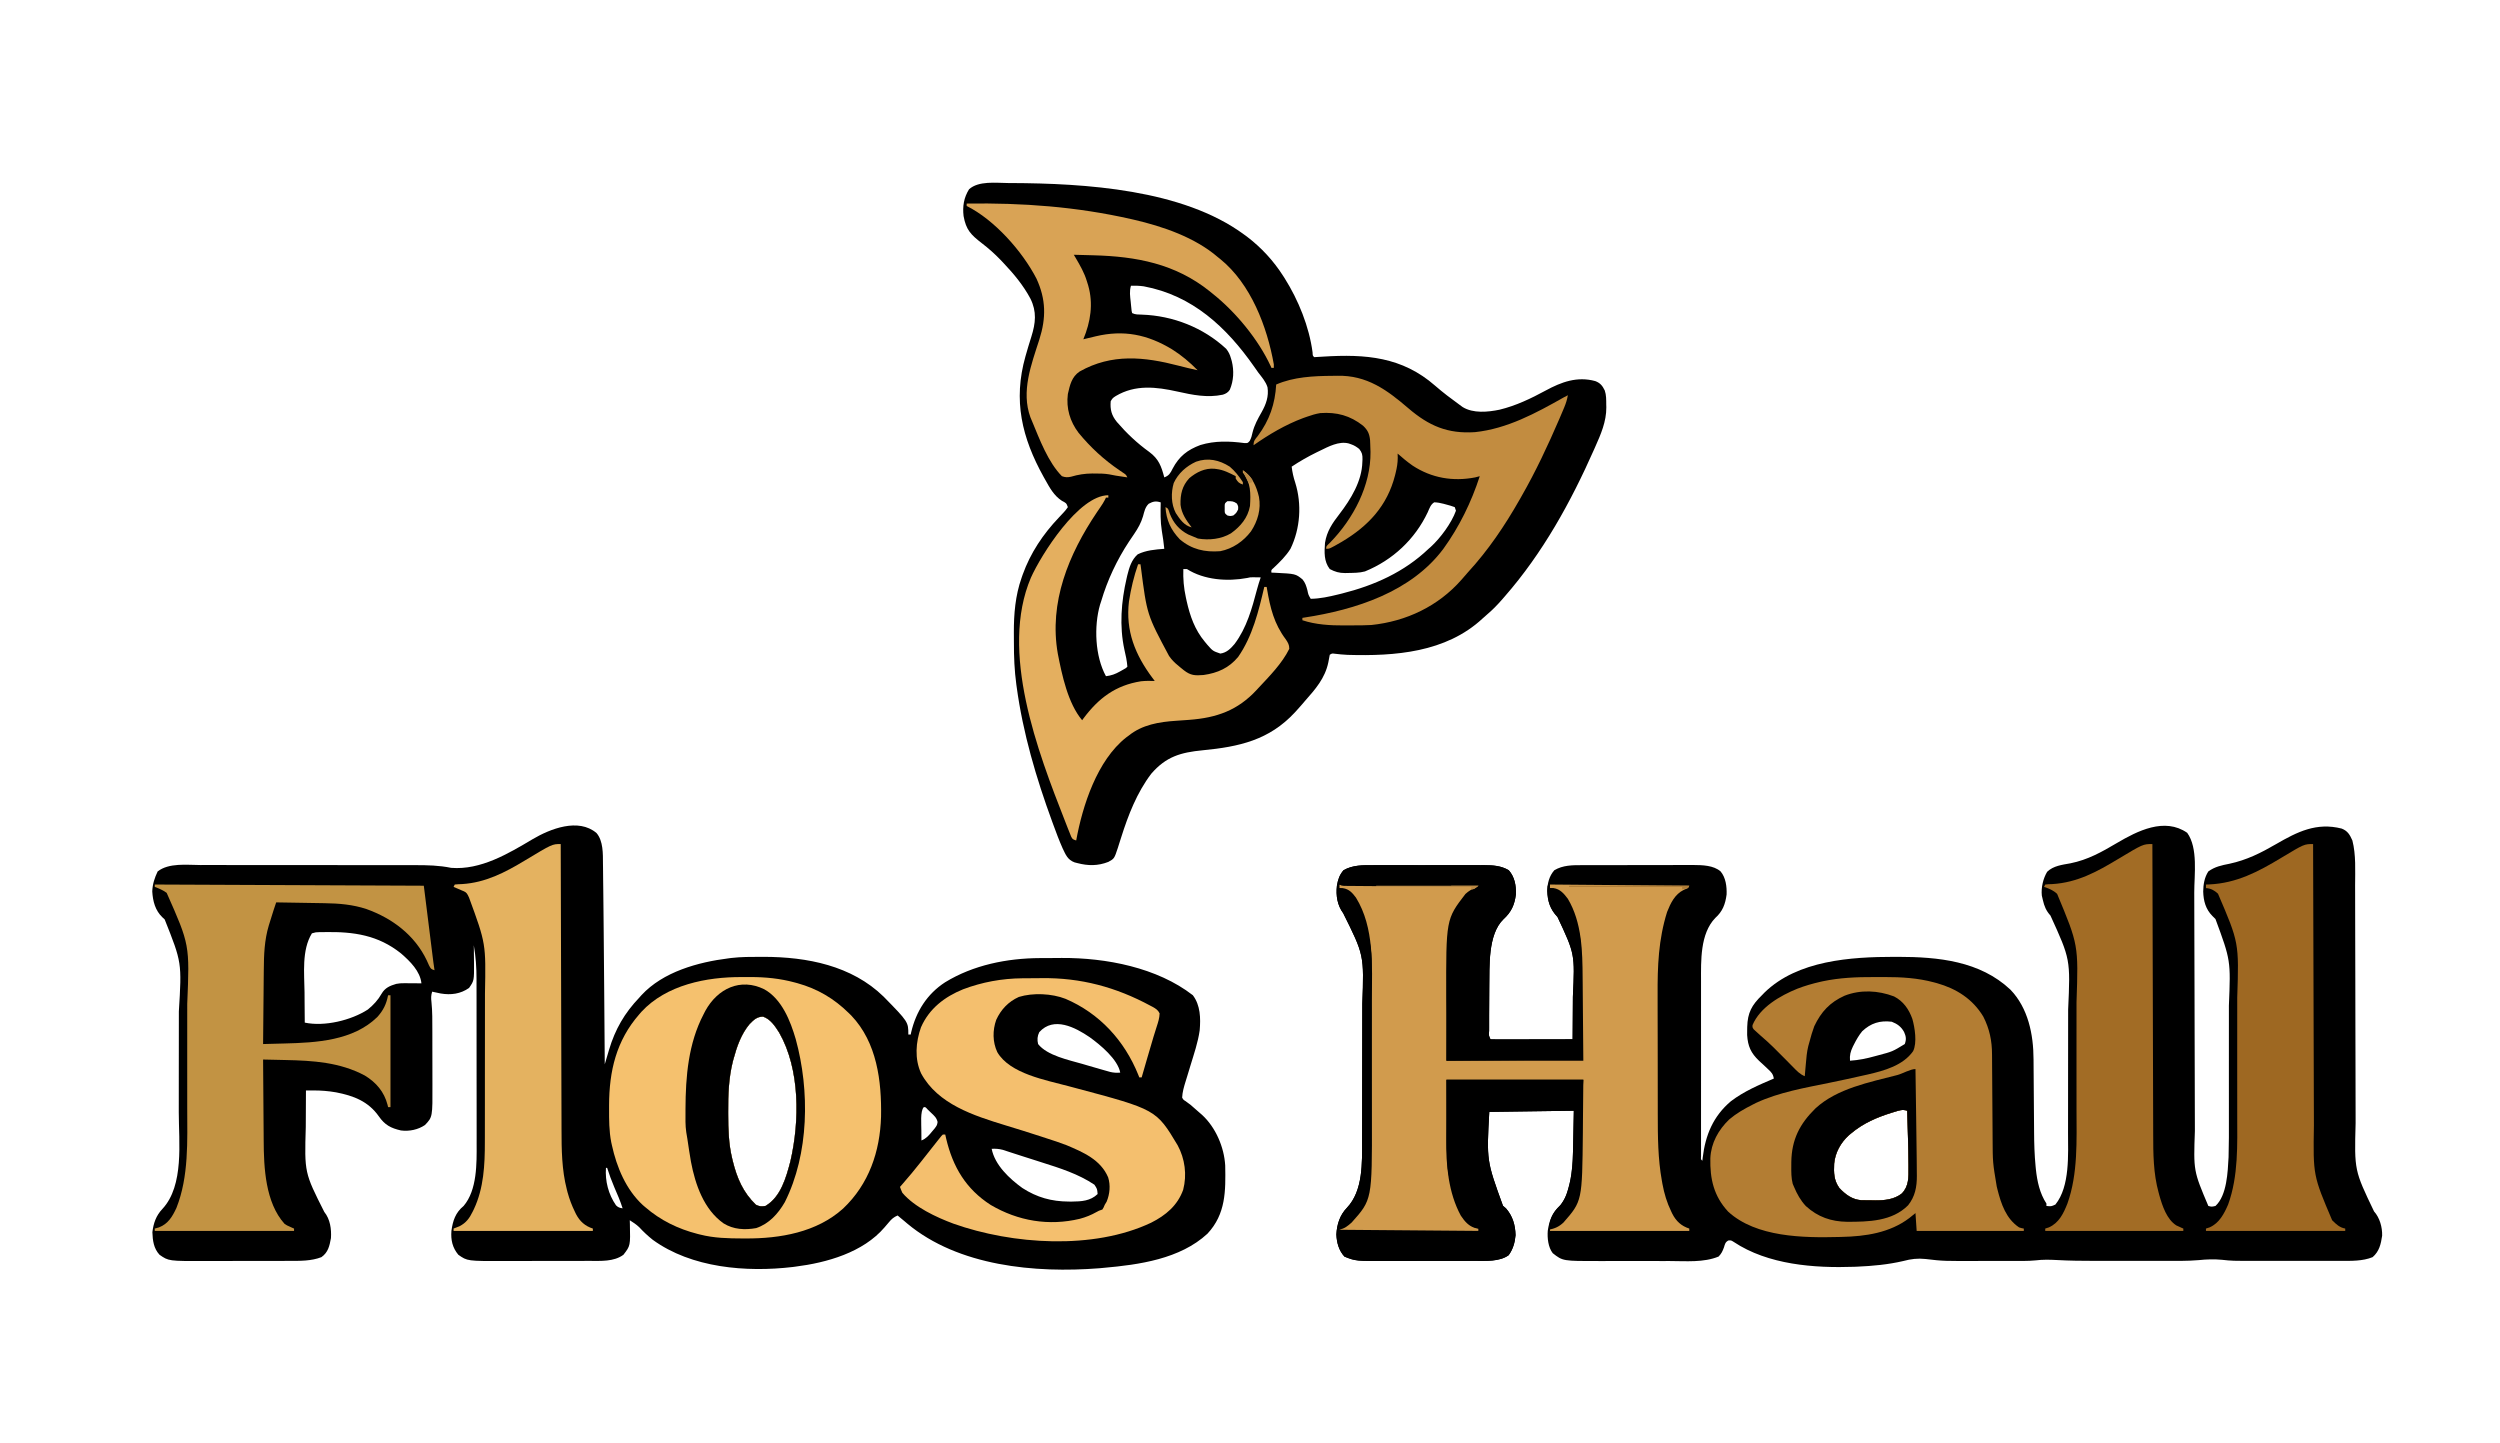<?xml version="1.0" encoding="UTF-8"?>
<svg version="1.1" xmlns="http://www.w3.org/2000/svg" width="2100" height="1212">
<path d="M0 0 C9.258 12.896 5.906 35.179 5.924 50.231 C5.93 52.618 5.937 55.005 5.944 57.391 C5.958 62.508 5.97 67.624 5.98 72.741 C5.994 80.157 6.015 87.574 6.038 94.991 C6.076 107.054 6.111 119.117 6.143 131.18 C6.145 131.9 6.147 132.62 6.149 133.362 C6.175 143.573 6.199 153.784 6.222 163.995 C6.224 164.714 6.225 165.433 6.227 166.173 C6.228 166.891 6.23 167.609 6.232 168.349 C6.259 180.366 6.293 192.383 6.333 204.4 C6.36 212.442 6.378 220.484 6.389 228.526 C6.399 233.547 6.416 238.568 6.436 243.589 C6.443 245.901 6.447 248.212 6.448 250.523 C5.271 283.968 5.271 283.968 17.75 313.438 C20.578 314.19 20.578 314.19 23.75 313.438 C33.449 304.514 34.044 284.744 34.75 272.438 C35.095 261.407 35.036 250.368 35.019 239.333 C35.014 235.013 35.018 230.692 35.021 226.372 C35.025 219.121 35.02 211.87 35.011 204.618 C35 196.286 35.003 187.955 35.014 179.623 C35.024 172.415 35.025 165.208 35.02 158 C35.016 153.719 35.016 149.438 35.023 145.157 C36.562 107.157 36.562 107.157 23.75 72.438 C22.904 71.592 22.059 70.746 21.188 69.875 C15.513 64.2 13.661 57.182 13.438 49.312 C13.518 43.354 14.474 37.504 17.75 32.438 C23.256 28.445 28.847 27.299 35.438 26 C50.101 22.859 61.888 16.89 74.75 9.438 C92.46 -0.808 108.572 -8.954 129.75 -3.562 C134.767 -1.604 136.616 1.615 138.75 6.438 C141.865 18.607 141.044 31.7 141.037 44.152 C141.043 46.531 141.05 48.909 141.058 51.288 C141.073 56.388 141.081 61.488 141.086 66.588 C141.092 73.986 141.11 81.385 141.132 88.783 C141.168 100.824 141.196 112.865 141.218 124.906 C141.22 125.624 141.221 126.343 141.222 127.084 C141.232 132.181 141.241 137.278 141.25 142.375 C141.26 148.182 141.271 153.989 141.282 159.796 C141.284 160.869 141.284 160.869 141.286 161.963 C141.308 173.952 141.339 185.941 141.374 197.93 C141.398 205.945 141.411 213.96 141.418 221.976 C141.424 226.992 141.438 232.008 141.454 237.024 C141.46 239.325 141.462 241.626 141.461 243.927 C140.404 283.548 140.404 283.548 156.938 318 C161.732 323.347 163.949 331.304 163.75 338.438 C162.695 345.566 161.316 351.63 155.75 356.438 C147.386 359.882 137.556 359.587 128.625 359.567 C127.189 359.57 127.189 359.57 125.724 359.572 C122.589 359.577 119.455 359.574 116.32 359.57 C114.121 359.571 111.922 359.572 109.723 359.573 C105.126 359.575 100.528 359.573 95.93 359.568 C90.064 359.562 84.198 359.565 78.333 359.571 C73.794 359.575 69.256 359.574 64.717 359.571 C62.556 359.571 60.394 359.571 58.233 359.574 C37.795 359.591 37.795 359.591 29.163 358.664 C22.7 358.058 16.228 358.246 9.783 358.937 C-0.047 359.781 -9.919 359.581 -19.777 359.57 C-21.974 359.571 -24.171 359.572 -26.368 359.573 C-30.963 359.575 -35.558 359.573 -40.154 359.568 C-45.983 359.562 -51.812 359.565 -57.641 359.571 C-62.179 359.575 -66.717 359.574 -71.254 359.571 C-73.4 359.571 -75.546 359.571 -77.692 359.574 C-88.332 359.583 -98.92 359.46 -109.545 358.867 C-115.636 358.528 -121.435 358.427 -127.506 359.169 C-133.963 359.801 -140.508 359.602 -146.992 359.605 C-148.608 359.609 -150.223 359.612 -151.839 359.616 C-155.216 359.622 -158.593 359.623 -161.97 359.623 C-165.389 359.623 -168.808 359.63 -172.227 359.643 C-204.806 359.773 -204.806 359.773 -219.85 357.992 C-226.408 357.269 -232.057 357.965 -238.438 359.688 C-251.327 362.688 -264.045 363.865 -277.25 364.438 C-278.049 364.472 -278.848 364.507 -279.671 364.542 C-313.331 365.747 -352.128 362.852 -380.957 343.633 C-383.143 342.266 -383.143 342.266 -385.445 342.449 C-388.054 343.878 -388.264 345.45 -389.125 348.25 C-390.371 351.558 -391.157 353.339 -393.625 355.938 C-406.149 361.12 -421.182 359.732 -434.473 359.703 C-436.708 359.704 -438.944 359.706 -441.18 359.709 C-445.844 359.712 -450.507 359.708 -455.171 359.698 C-461.118 359.687 -467.064 359.693 -473.01 359.705 C-477.62 359.713 -482.23 359.71 -486.839 359.705 C-489.031 359.704 -491.222 359.705 -493.413 359.71 C-524.482 359.762 -524.482 359.762 -532.953 353.098 C-536.811 348.159 -537.601 340.33 -537.125 334.25 C-535.88 325.92 -533.612 319.39 -527.25 313.625 C-522.467 308.394 -520.77 302.228 -519.062 295.5 C-518.812 294.516 -518.812 294.516 -518.557 293.513 C-516.51 284.987 -516.089 276.455 -515.934 267.715 C-515.915 266.839 -515.896 265.964 -515.877 265.062 C-515.809 261.833 -515.749 258.604 -515.688 255.375 C-515.543 248.136 -515.399 240.896 -515.25 233.438 C-550.395 233.933 -550.395 233.933 -586.25 234.438 C-588.513 275.416 -588.513 275.416 -574.75 313.312 C-573.925 314.014 -573.1 314.715 -572.25 315.438 C-566.599 321.896 -564.397 329.408 -564.188 337.996 C-564.693 344.067 -566.368 349.884 -570 354.812 C-577.67 360.352 -589.335 359.587 -598.413 359.583 C-599.387 359.586 -600.36 359.589 -601.363 359.593 C-604.559 359.602 -607.754 359.604 -610.949 359.605 C-613.19 359.609 -615.43 359.612 -617.671 359.616 C-622.36 359.622 -627.05 359.623 -631.739 359.623 C-637.716 359.623 -643.692 359.636 -649.669 359.654 C-654.296 359.665 -658.923 359.667 -663.55 359.666 C-665.751 359.667 -667.953 359.672 -670.155 359.68 C-698.368 359.77 -698.368 359.77 -707.875 356 C-712.607 350.894 -714.437 344.257 -714.688 337.375 C-714.3 328.979 -711.767 321.104 -705.836 314.977 C-692.181 300.622 -693.102 277.037 -693.089 258.559 C-693.084 256.986 -693.079 255.412 -693.074 253.839 C-693.061 249.592 -693.054 245.346 -693.05 241.099 C-693.047 238.435 -693.043 235.77 -693.038 233.106 C-693.025 224.736 -693.015 216.367 -693.011 207.998 C-693.007 198.398 -692.989 188.799 -692.96 179.199 C-692.938 171.739 -692.928 164.279 -692.927 156.818 C-692.926 152.382 -692.92 147.945 -692.902 143.509 C-691.438 102.689 -691.438 102.689 -708.938 67.562 C-713.955 60.782 -715.174 52.714 -714.25 44.438 C-713.337 39.225 -712.155 35.496 -708.688 31.438 C-701.118 27.033 -692.442 27.144 -683.885 27.179 C-682.795 27.175 -681.706 27.172 -680.584 27.168 C-677.013 27.159 -673.442 27.165 -669.871 27.172 C-667.373 27.171 -664.876 27.169 -662.378 27.166 C-656.489 27.163 -650.6 27.17 -644.71 27.18 C-640.026 27.188 -635.342 27.185 -630.658 27.177 C-624.176 27.165 -617.694 27.163 -611.211 27.17 C-608.748 27.171 -606.286 27.17 -603.823 27.165 C-600.377 27.16 -596.932 27.168 -593.486 27.179 C-591.973 27.173 -591.973 27.173 -590.43 27.166 C-583.078 27.21 -576.296 27.632 -569.875 31.438 C-564.885 37.14 -563.617 44.334 -563.91 51.797 C-565.051 60.664 -567.772 66.616 -574.359 72.605 C-587.595 85.431 -585.943 112.473 -586.25 129.438 C-586.347 137.083 -586.365 144.729 -586.375 152.375 C-586.379 153.849 -586.379 153.849 -586.383 155.352 C-586.389 158.16 -586.387 160.969 -586.383 163.777 C-586.385 164.637 -586.387 165.496 -586.389 166.381 C-586.751 170.219 -586.751 170.219 -585.25 173.438 C-583.103 173.532 -580.952 173.555 -578.802 173.551 C-578.129 173.551 -577.456 173.551 -576.763 173.551 C-574.528 173.551 -572.293 173.543 -570.059 173.535 C-568.513 173.533 -566.967 173.532 -565.422 173.531 C-561.346 173.527 -557.271 173.517 -553.196 173.506 C-549.04 173.496 -544.884 173.491 -540.729 173.486 C-532.569 173.476 -524.41 173.459 -516.25 173.438 C-516.18 165.291 -516.127 157.144 -516.095 148.997 C-516.079 145.212 -516.058 141.427 -516.024 137.642 C-514.344 101.81 -514.344 101.81 -528.953 70.688 C-535.067 64.317 -537.237 57.666 -537.625 48.875 C-537.341 42.282 -536.017 36.457 -531.625 31.438 C-524.322 27.11 -516.345 27.142 -508.046 27.163 C-506.419 27.155 -506.419 27.155 -504.76 27.147 C-501.198 27.134 -497.636 27.134 -494.074 27.137 C-491.582 27.133 -489.09 27.128 -486.599 27.124 C-481.383 27.116 -476.167 27.117 -470.951 27.122 C-464.291 27.129 -457.63 27.111 -450.969 27.087 C-445.824 27.073 -440.68 27.072 -435.535 27.075 C-433.08 27.074 -430.625 27.069 -428.171 27.059 C-424.728 27.047 -421.285 27.054 -417.843 27.065 C-416.843 27.058 -415.844 27.05 -414.814 27.042 C-407.265 27.098 -397.913 27.275 -391.97 32.406 C-387.585 37.585 -386.656 45.185 -386.906 51.793 C-387.972 59.993 -390.275 66.063 -396.445 71.559 C-409.237 84.876 -408.403 107.525 -408.379 124.682 C-408.381 126.317 -408.383 127.952 -408.385 129.587 C-408.389 134.004 -408.388 138.421 -408.384 142.837 C-408.382 147.463 -408.384 152.088 -408.386 156.713 C-408.388 164.47 -408.385 172.227 -408.38 179.984 C-408.375 188.962 -408.377 197.94 -408.382 206.918 C-408.387 214.629 -408.387 222.339 -408.385 230.05 C-408.383 234.655 -408.383 239.26 -408.386 243.864 C-408.389 248.185 -408.387 252.506 -408.381 256.826 C-408.38 258.416 -408.38 260.006 -408.383 261.595 C-408.385 263.755 -408.382 265.916 -408.377 268.076 C-408.377 269.287 -408.376 270.499 -408.376 271.747 C-408.556 274.356 -408.556 274.356 -407.25 275.438 C-407.12 274.183 -407.12 274.183 -406.988 272.902 C-404.691 253.874 -398.206 238.078 -383.25 225.438 C-372.291 217.118 -359.831 211.804 -347.25 206.438 C-347.805 202.618 -349.378 201.031 -352.18 198.461 C-352.975 197.707 -353.77 196.953 -354.59 196.176 C-356.264 194.615 -357.946 193.063 -359.637 191.52 C-366.488 184.978 -369.07 179.289 -369.648 169.875 C-369.662 168.396 -369.654 166.916 -369.625 165.438 C-369.607 164.265 -369.607 164.265 -369.588 163.068 C-369.24 151.092 -365.86 144.833 -357.25 136.438 C-356.136 135.293 -356.136 135.293 -355 134.125 C-327.219 107.094 -282.454 104.21 -246 104.188 C-245.021 104.187 -244.041 104.186 -243.032 104.185 C-209.269 104.222 -174.111 107.589 -148.438 131.812 C-133.554 147.332 -129.148 169.37 -129.076 190.22 C-129.07 191.047 -129.063 191.875 -129.056 192.728 C-129.042 194.51 -129.03 196.293 -129.02 198.075 C-129.004 200.917 -128.98 203.758 -128.955 206.6 C-128.885 214.675 -128.825 222.75 -128.773 230.825 C-128.741 235.783 -128.7 240.741 -128.653 245.698 C-128.637 247.566 -128.625 249.433 -128.616 251.301 C-128.57 260.986 -128.287 270.579 -127.344 280.223 C-127.265 281.027 -127.187 281.831 -127.107 282.659 C-126.014 292.839 -123.896 302.766 -118.25 311.438 C-118.25 312.098 -118.25 312.757 -118.25 313.438 C-114.218 313.863 -114.218 313.863 -110.707 312.246 C-98.353 296.911 -100.098 270.086 -100.105 251.59 C-100.102 250.175 -100.098 248.76 -100.095 247.345 C-100.086 243.549 -100.083 239.753 -100.083 235.958 C-100.082 233.572 -100.08 231.186 -100.077 228.8 C-100.068 220.437 -100.064 212.073 -100.065 203.709 C-100.065 195.979 -100.055 188.249 -100.039 180.518 C-100.026 173.827 -100.021 167.136 -100.021 160.445 C-100.021 156.473 -100.019 152.501 -100.008 148.529 C-98.102 106.27 -98.102 106.27 -114.875 69.5 C-118.502 65.47 -120.059 61.683 -121.25 56.438 C-121.539 55.2 -121.828 53.962 -122.125 52.688 C-122.784 45.999 -121.057 38.469 -117.637 32.73 C-112.364 27.665 -105.085 26.894 -98.125 25.625 C-83.452 22.664 -71.926 16.176 -59.146 8.63 C-41.782 -1.595 -19.025 -13.212 0 0 Z M-273.031 166.723 C-275.808 170.121 -277.828 173.66 -279.812 177.562 C-280.159 178.243 -280.506 178.924 -280.864 179.626 C-282.808 183.721 -283.646 186.81 -283.25 191.438 C-275.976 190.953 -269.257 189.602 -262.25 187.625 C-261.33 187.377 -260.409 187.129 -259.461 186.873 C-247.586 183.747 -247.586 183.747 -237.25 177.438 C-235.794 173.523 -236.162 171.021 -237.812 167.312 C-240.266 162.873 -243.451 160.521 -248.188 158.688 C-258.094 157.487 -265.776 159.864 -273.031 166.723 Z M-245.938 234.438 C-246.689 234.665 -247.441 234.892 -248.215 235.126 C-260.736 239.038 -272.121 243.923 -282.25 252.438 C-282.915 252.991 -283.58 253.544 -284.266 254.113 C-291.104 260.342 -295.755 268.759 -296.559 277.977 C-296.89 285.633 -296.834 291.83 -292.234 298.312 C-287.172 303.733 -281.389 308.093 -273.843 308.599 C-270.937 308.644 -268.032 308.673 -265.125 308.688 C-264.13 308.708 -263.135 308.729 -262.109 308.75 C-254.185 308.791 -246.185 308.05 -239.75 303 C-233.775 296.876 -234.076 289.476 -234.125 281.25 C-234.127 280.435 -234.129 279.62 -234.131 278.78 C-234.228 263.663 -234.786 248.547 -235.25 233.438 C-239.247 232.105 -242.052 233.255 -245.938 234.438 Z " fill="#000000" transform="translate(1837.25,699.562)"/>
<path d="M0 0 C5.704 6.641 5.377 17.485 5.416 25.827 C5.432 26.921 5.449 28.015 5.466 29.142 C5.516 32.745 5.546 36.348 5.576 39.951 C5.608 42.522 5.64 45.093 5.674 47.663 C5.759 54.474 5.826 61.284 5.886 68.095 C5.923 72.181 5.964 76.266 6.006 80.352 C6.179 97.153 6.318 113.953 6.441 130.754 C6.492 137.71 6.547 144.667 6.601 151.623 C6.712 165.829 6.819 180.034 6.924 194.24 C7.174 193.39 7.174 193.39 7.429 192.523 C8.198 189.917 8.971 187.313 9.744 184.709 C10.006 183.818 10.268 182.927 10.538 182.008 C15.637 164.882 23.543 151.192 35.924 138.24 C36.842 137.209 36.842 137.209 37.779 136.158 C55.944 116.521 85.3 108.451 110.924 105.24 C111.63 105.146 112.337 105.051 113.065 104.954 C121.384 103.971 129.746 103.996 138.111 103.99 C138.908 103.989 139.705 103.989 140.525 103.988 C176.768 104.036 214.364 111.263 241.182 137.439 C261.924 158.625 261.924 158.625 261.924 169.24 C262.584 169.24 263.244 169.24 263.924 169.24 C264.048 168.631 264.171 168.023 264.299 167.396 C268.421 149.879 277.644 135.202 292.799 125.365 C316.474 110.842 344.85 105.166 372.408 105.037 C373.874 105.028 373.874 105.028 375.369 105.019 C377.429 105.01 379.49 105.004 381.55 105 C384.624 104.99 387.698 104.959 390.772 104.927 C427.868 104.729 470.921 112.938 500.924 136.24 C507.294 144.676 507.537 155.535 506.658 165.74 C505.246 175.781 501.864 185.565 498.924 195.24 C498.627 196.219 498.33 197.199 498.024 198.208 C497.74 199.145 497.455 200.083 497.162 201.048 C496.754 202.399 496.754 202.399 496.337 203.776 C495.828 205.447 495.313 207.117 494.79 208.784 C493.416 213.236 492.152 217.557 491.924 222.24 C492.99 224.093 492.99 224.093 494.861 225.24 C495.51 225.726 496.158 226.212 496.826 226.713 C497.518 227.217 498.211 227.721 498.924 228.24 C501.638 230.52 504.282 232.876 506.924 235.24 C507.512 235.749 508.099 236.258 508.705 236.783 C520.096 247.267 527.188 263.794 528.101 279.232 C528.496 300.613 528.693 319.952 513.174 336.552 C490.211 357.803 455.79 362.614 425.924 365.24 C424.73 365.352 423.537 365.464 422.307 365.58 C368.643 369.792 304.008 363.918 261.022 328.037 C260.329 327.444 259.637 326.851 258.924 326.24 C257.716 325.239 256.508 324.239 255.299 323.24 C254.515 322.58 253.731 321.92 252.924 321.24 C249.673 322.635 247.85 324.208 245.611 326.927 C244.689 328.004 244.689 328.004 243.748 329.103 C243.146 329.808 242.544 330.513 241.924 331.24 C223.866 352.347 193.43 360.919 166.924 364.24 C166.22 364.333 165.517 364.427 164.792 364.523 C125.87 369.11 79.79 365.367 47.236 341.677 C43.14 338.409 39.382 334.924 35.838 331.064 C33.415 328.755 30.74 327.036 27.924 325.24 C27.959 326.279 27.993 327.318 28.029 328.388 C28.461 346.651 28.461 346.651 22.611 354.24 C14.581 360.216 3.351 359.39 -6.261 359.385 C-7.225 359.389 -8.189 359.392 -9.182 359.395 C-12.34 359.405 -15.497 359.407 -18.654 359.408 C-20.871 359.411 -23.087 359.414 -25.304 359.418 C-29.941 359.424 -34.577 359.426 -39.213 359.425 C-45.122 359.425 -51.03 359.439 -56.938 359.456 C-61.514 359.467 -66.091 359.469 -70.667 359.469 C-72.844 359.47 -75.02 359.474 -77.197 359.482 C-108.451 359.583 -108.451 359.583 -116.076 354.24 C-121.036 348.288 -122.455 341.844 -121.889 334.24 C-120.744 325.685 -118.484 318.856 -111.639 313.24 C-100.214 299.865 -100.616 277.368 -100.704 260.7 C-100.701 259.045 -100.698 257.39 -100.693 255.735 C-100.683 251.305 -100.693 246.876 -100.706 242.447 C-100.718 237.777 -100.713 233.107 -100.711 228.437 C-100.71 220.606 -100.721 212.775 -100.74 204.944 C-100.761 195.925 -100.765 186.906 -100.758 177.887 C-100.753 169.158 -100.758 160.429 -100.77 151.699 C-100.774 148.007 -100.775 144.315 -100.773 140.623 C-100.771 136.27 -100.779 131.917 -100.795 127.564 C-100.799 125.978 -100.8 124.393 -100.797 122.807 C-100.783 113.109 -101.416 103.816 -103.076 94.24 C-103.06 95.363 -103.06 95.363 -103.043 96.509 C-103 99.565 -102.976 102.621 -102.951 105.677 C-102.934 106.747 -102.918 107.816 -102.9 108.918 C-102.808 123.98 -102.808 123.98 -107.076 130.115 C-114.209 135.167 -122.337 136.205 -130.795 134.783 C-133.233 134.307 -135.656 133.795 -138.076 133.24 C-139.032 136.344 -139.054 138.676 -138.649 141.885 C-137.826 149.884 -137.912 157.888 -137.908 165.92 C-137.905 167.621 -137.902 169.323 -137.898 171.025 C-137.892 174.577 -137.89 178.129 -137.891 181.681 C-137.891 186.198 -137.877 190.715 -137.86 195.232 C-137.849 198.743 -137.847 202.254 -137.847 205.765 C-137.846 207.429 -137.842 209.092 -137.834 210.756 C-137.716 238.526 -137.716 238.526 -144.076 245.24 C-149.885 249.207 -157.307 250.723 -164.244 249.834 C-172.857 247.865 -177.786 245.228 -182.889 237.927 C-191.756 225.339 -204.072 220.657 -218.834 217.798 C-225.257 216.692 -231.325 216.2 -237.853 216.22 C-239.02 216.223 -240.187 216.226 -241.388 216.229 C-242.719 216.234 -242.719 216.234 -244.076 216.24 C-244.127 223.886 -244.162 231.531 -244.186 239.177 C-244.196 241.77 -244.21 244.363 -244.227 246.956 C-245.343 285.264 -245.343 285.264 -228.654 318.298 C-223.736 324.348 -222.588 332.679 -223.076 340.24 C-224.265 346.757 -225.408 352.246 -231.076 356.24 C-239.559 359.566 -249.167 359.39 -258.169 359.385 C-259.123 359.389 -260.078 359.392 -261.061 359.395 C-264.186 359.405 -267.311 359.407 -270.436 359.408 C-272.63 359.411 -274.824 359.414 -277.018 359.418 C-281.607 359.424 -286.197 359.426 -290.786 359.425 C-296.634 359.425 -302.482 359.439 -308.329 359.456 C-312.859 359.467 -317.389 359.469 -321.919 359.469 C-324.073 359.47 -326.228 359.474 -328.382 359.482 C-359.378 359.583 -359.378 359.583 -367.076 354.24 C-371.992 348.902 -372.828 342.338 -373.076 335.24 C-372.136 327.671 -369.989 321.359 -364.662 315.752 C-346.263 295.985 -350.913 259.354 -350.909 234.532 C-350.908 232.22 -350.906 229.907 -350.903 227.594 C-350.894 219.481 -350.89 211.368 -350.891 203.255 C-350.891 195.766 -350.881 188.277 -350.865 180.788 C-350.852 174.299 -350.847 167.809 -350.847 161.319 C-350.848 157.47 -350.845 153.621 -350.834 149.771 C-348.331 108.771 -348.331 108.771 -362.744 72.56 C-363.349 72.001 -363.953 71.441 -364.576 70.865 C-370.702 65.054 -372.686 57.301 -373.178 49.048 C-372.959 43.002 -371.237 37.662 -368.639 32.24 C-359.181 24.858 -344.035 26.823 -332.709 26.868 C-330.559 26.865 -328.409 26.861 -326.26 26.857 C-320.45 26.847 -314.64 26.856 -308.83 26.87 C-302.734 26.881 -296.638 26.877 -290.541 26.875 C-280.306 26.874 -270.071 26.885 -259.836 26.904 C-248.023 26.925 -236.21 26.928 -224.397 26.922 C-213.007 26.916 -201.617 26.922 -190.227 26.933 C-185.392 26.938 -180.557 26.939 -175.721 26.937 C-170.022 26.935 -164.322 26.943 -158.622 26.959 C-156.537 26.963 -154.453 26.964 -152.368 26.961 C-142.041 26.949 -132.232 27.15 -122.076 29.24 C-97.336 31.227 -73.977 17.238 -53.659 5.142 C-38.922 -3.53 -15.271 -12.946 0 0 Z M-233.123 83.256 C-235.737 83.298 -235.737 83.298 -239.076 84.24 C-247.753 98.391 -245.432 117.911 -245.264 133.74 C-245.249 136.22 -245.235 138.701 -245.223 141.181 C-245.19 147.201 -245.14 153.22 -245.076 159.24 C-228.457 162.765 -206.093 157.31 -192.076 148.24 C-187.343 144.357 -183.518 140.27 -180.514 134.927 C-177.705 130.032 -173.508 128.242 -168.238 126.703 C-165.933 126.209 -163.884 126.126 -161.529 126.142 C-160.685 126.145 -159.841 126.149 -158.971 126.152 C-157.662 126.165 -157.662 126.165 -156.326 126.177 C-155.438 126.182 -154.55 126.186 -153.635 126.191 C-151.448 126.203 -149.262 126.219 -147.076 126.24 C-148.138 116.043 -156.59 107.742 -164.076 101.24 C-183.333 85.72 -204.078 82.752 -228.09 83.203 C-229.767 83.234 -231.445 83.247 -233.123 83.256 Z M128.549 160.49 C121.549 168.875 117.926 179.267 115.111 189.677 C114.917 190.391 114.722 191.104 114.521 191.839 C111.042 205.709 110.547 219.773 110.611 233.99 C110.613 234.823 110.615 235.656 110.617 236.515 C110.663 248.945 111.009 261.097 113.924 273.24 C114.101 273.984 114.278 274.728 114.46 275.495 C117.981 289.741 123.102 301.916 133.924 312.24 C136.942 313.749 138.547 313.74 141.924 313.24 C154.811 305.607 159.26 289.376 162.826 275.806 C170.663 242.082 171.034 198.53 153.482 167.709 C149.975 162.214 146.228 156.386 139.861 154.177 C134.694 154.287 132.02 156.941 128.549 160.49 Z M371.924 167.24 C370.266 170.555 370.055 173.698 370.924 177.24 C378.547 186.958 396.915 190.69 408.111 193.927 C409.4 194.307 410.688 194.688 411.977 195.07 C415.621 196.143 419.271 197.197 422.924 198.24 C424.53 198.7 424.53 198.7 426.168 199.169 C427.629 199.579 427.629 199.579 429.119 199.998 C429.964 200.235 430.808 200.472 431.678 200.717 C434.468 201.367 437.073 201.471 439.924 201.24 C437.797 189.979 423.23 177.958 414.256 171.482 C402.042 163.173 384.028 153.776 371.924 167.24 Z M274.924 230.24 C271.717 233.447 272.941 245.233 272.861 249.904 C272.861 252.683 272.877 255.461 272.924 258.24 C276.886 256.686 278.99 254.169 281.674 250.927 C282.473 249.983 283.272 249.038 284.096 248.064 C286.034 245.425 286.034 245.425 286.498 242.716 C285.656 239.084 283.666 237.464 280.986 234.927 C280.07 234.044 279.153 233.161 278.209 232.252 C276.306 230.13 276.306 230.13 274.924 230.24 Z M331.924 265.24 C334.597 278.904 346.87 290.348 357.717 298.166 C369.963 306.086 382.172 309.464 396.611 309.552 C397.491 309.558 398.37 309.564 399.275 309.569 C407.34 309.48 414.886 309.083 420.924 303.24 C420.562 298.894 420.562 298.894 418.201 295.369 C404.692 286.325 389.295 281.481 373.924 276.615 C372.205 276.064 370.486 275.511 368.768 274.959 C365.419 273.883 362.067 272.817 358.713 271.758 C355.576 270.768 352.447 269.758 349.322 268.729 C348.599 268.494 347.877 268.26 347.132 268.018 C345.188 267.387 343.247 266.748 341.307 266.11 C338.018 265.264 335.3 265.066 331.924 265.24 Z M7.924 281.24 C7.14 292.408 10.002 303.474 16.361 312.701 C18.174 314.486 19.439 314.865 21.924 315.24 C20.021 309.138 17.466 303.351 14.934 297.492 C12.652 292.151 10.671 286.779 8.924 281.24 C8.594 281.24 8.264 281.24 7.924 281.24 Z " fill="#000000" transform="translate(501.076,699.76)"/>
<path d="M0 0 C0.838 0.003 1.675 0.006 2.538 0.009 C64.639 0.277 146.655 5.214 198.25 43.25 C199.047 43.828 199.843 44.405 200.664 45 C212.862 54.294 223.027 65.339 231.25 78.25 C231.626 78.835 232.002 79.42 232.389 80.023 C243.935 98.353 252.955 120.645 255.809 142.211 C255.922 145.121 255.922 145.121 257.25 146.25 C259.739 146.153 262.204 145.997 264.688 145.812 C300.392 143.578 331.017 145.938 358.793 170.273 C365.323 175.965 372.23 181.18 379.25 186.25 C380.12 186.888 380.99 187.526 381.887 188.184 C390.741 193.638 403.045 192.423 412.848 190.398 C426.57 187.089 439.313 180.972 451.664 174.272 C464.87 167.113 478.118 162.19 493.312 166.375 C497.473 167.986 499.272 170.211 501.25 174.25 C502.583 178.15 502.471 182.174 502.5 186.25 C502.531 187.288 502.531 187.288 502.562 188.348 C502.65 200.349 497.936 211.109 493.125 221.875 C492.824 222.556 492.523 223.237 492.212 223.938 C472.61 268.186 449.22 310.657 417.25 347.25 C416.456 348.168 415.662 349.086 414.844 350.031 C410.867 354.553 406.805 358.74 402.191 362.613 C400.922 363.683 399.678 364.784 398.465 365.918 C367.837 394.335 324.872 397.541 285.221 396.337 C281.535 396.174 277.875 395.806 274.214 395.36 C272.171 395.082 272.171 395.082 270.25 396.25 C269.788 398.341 269.407 400.449 269.062 402.562 C266.301 416.003 258.091 425.274 249.25 435.25 C248.654 435.956 248.059 436.663 247.445 437.391 C245.758 439.389 244.021 441.325 242.25 443.25 C241.81 443.729 241.37 444.209 240.917 444.703 C219.333 467.955 194.203 473.52 163.561 476.479 C145.044 478.289 132.763 481.765 120.25 496.25 C108.25 512.128 100.976 530.839 95.039 549.664 C94.444 551.526 93.847 553.388 93.25 555.25 C92.94 556.245 92.631 557.24 92.312 558.265 C89.243 567.53 89.243 567.53 84.25 570.25 C75.428 573.678 67.312 573.618 58.25 571.25 C57.464 571.048 56.677 570.845 55.867 570.637 C50.044 568.478 48.422 564.199 45.854 558.853 C42.92 552.262 40.412 545.525 37.938 538.75 C37.656 537.983 37.374 537.216 37.084 536.426 C23.63 499.739 12.517 462.063 7.25 423.25 C7.16 422.602 7.07 421.953 6.977 421.285 C5.385 409.56 4.907 397.964 4.934 386.137 C4.937 383.318 4.914 380.5 4.889 377.682 C4.833 362.017 6.121 346.497 11.375 331.625 C11.674 330.758 11.974 329.891 12.282 328.998 C18.846 310.7 29.373 294.992 42.707 280.969 C43.546 280.072 44.385 279.174 45.25 278.25 C45.735 277.732 46.22 277.214 46.72 276.68 C48.319 274.938 48.319 274.938 50.25 272.25 C49.049 268.647 48.46 268.648 45.25 266.938 C38.545 262.581 35.064 256.059 31.25 249.25 C30.803 248.455 30.357 247.661 29.896 246.842 C11.584 213.883 4.155 182.636 14.625 145.625 C16.212 140.07 17.824 134.526 19.598 129.027 C23.178 117.645 24.228 107.995 18.812 97.125 C12.879 85.966 4.915 76.388 -3.75 67.25 C-4.581 66.366 -5.413 65.481 -6.27 64.57 C-11.262 59.41 -16.373 54.86 -22.062 50.5 C-31.147 43.458 -35.269 39.406 -37.344 27.75 C-38.292 19.581 -37.149 12.313 -32.75 5.25 C-24.782 -2.015 -10.069 -0.066 0 0 Z M103.25 86.25 C101.844 90.923 102.541 95.154 103.062 99.938 C103.187 101.257 103.187 101.257 103.314 102.604 C103.403 103.439 103.491 104.275 103.582 105.137 C103.662 105.902 103.741 106.667 103.823 107.456 C103.964 108.048 104.105 108.64 104.25 109.25 C106.949 110.6 109.5 110.441 112.47 110.54 C138.497 111.416 163.989 121.383 183.25 139.25 C185.274 141.82 186.379 144.11 187.25 147.25 C187.479 148.031 187.709 148.812 187.945 149.617 C189.915 157.622 189.554 165.977 186.301 173.625 C184.818 175.918 183.001 176.969 180.426 177.785 C167.45 180.557 155.041 178.013 142.285 175.156 C124.432 171.189 106.953 169.167 90.562 178.875 C87.901 180.599 87.901 180.599 86.25 183.25 C85.645 190.263 86.948 195.213 91.456 200.725 C99.586 210.172 108.5 218.594 118.625 225.875 C126.591 231.781 128.748 237.83 131.25 247.25 C135.267 245.769 136.379 243.695 138.25 239.938 C143.654 229.638 150.675 224.111 161.59 220.062 C173.808 216.331 186.007 216.782 198.535 218.422 C201.33 218.534 201.33 218.534 203.051 216.559 C204.291 214.171 204.854 212.196 205.375 209.562 C206.934 203.291 209.84 198.011 213.026 192.441 C216.735 185.829 219.12 179.264 217.969 171.582 C216.497 166.808 213.259 163.16 210.25 159.25 C209.035 157.547 207.838 155.832 206.641 154.117 C183.353 120.906 154.874 94.41 114.012 86.766 C110.369 86.266 106.921 86.155 103.25 86.25 Z M262 224.875 C261.088 225.315 260.175 225.755 259.236 226.208 C251.939 229.784 245.018 233.754 238.25 238.25 C238.819 242.948 239.756 247.201 241.25 251.688 C246.897 269.734 245.518 290.209 237.25 307.25 C233.381 313.435 228.247 318.41 222.973 323.402 C221.023 325.073 221.023 325.073 221.25 327.25 C222.228 327.287 223.207 327.325 224.215 327.363 C241.488 328.23 241.488 328.23 247.352 332.938 C249.713 335.813 250.456 338.361 251.438 341.938 C252.259 345.9 252.259 345.9 254.25 349.25 C262.061 349.142 269.636 347.479 277.188 345.625 C278.819 345.225 278.819 345.225 280.483 344.817 C307.784 337.939 332.704 326.844 353.25 307.25 C353.839 306.736 354.428 306.221 355.035 305.691 C363.201 298.259 372.511 285.675 376.25 275.25 C375.92 274.26 375.59 273.27 375.25 272.25 C372.782 271.333 370.479 270.628 367.938 270 C366.921 269.722 366.921 269.722 365.885 269.438 C363.256 268.759 360.717 268.263 358 268.188 C354.958 270.034 353.96 273.361 352.562 276.5 C341.792 299.265 323.2 316.676 299.797 326.254 C295.036 327.553 290.035 327.459 285.125 327.562 C284.455 327.581 283.786 327.599 283.096 327.617 C278.031 327.607 274.661 326.555 270.25 324.25 C265.252 317.752 265.681 310.109 266.25 302.25 C267.805 292.408 272.445 285.743 278.367 278.078 C287.959 265.582 297.304 250.312 297.625 234.312 C297.662 233.609 297.7 232.906 297.738 232.182 C297.805 228.255 297.431 226.481 294.984 223.359 C292.641 221.552 290.898 220.367 288.125 219.438 C287.462 219.204 286.8 218.971 286.117 218.73 C277.966 216.633 269.096 221.397 262 224.875 Z M118.18 269.395 C115.126 272.33 114.497 275.922 113.386 279.924 C111.744 285.483 109.241 289.901 106 294.688 C105.52 295.398 105.041 296.109 104.546 296.841 C103.578 298.274 102.609 299.707 101.64 301.14 C91.49 316.546 83.449 333.566 78.25 351.25 C77.77 352.708 77.77 352.708 77.281 354.195 C72.066 372.302 73.028 397.471 82.25 414.25 C86.81 413.71 90.08 412.516 94.062 410.25 C95.495 409.446 95.495 409.446 96.957 408.625 C99.137 407.444 99.137 407.444 100.25 406.25 C99.866 401.352 98.9 396.773 97.75 392 C93.449 372.105 95.063 351.634 99.625 331.938 C99.92 330.658 99.92 330.658 100.221 329.352 C101.857 322.792 103.767 316.444 108.938 311.875 C115.971 308.425 123.523 307.863 131.25 307.25 C130.736 302.2 130.074 297.248 129.188 292.25 C127.907 284.253 128.076 276.321 128.25 268.25 C124.188 266.947 121.901 267.397 118.18 269.395 Z M184.25 267.25 C182.093 269.006 182.093 269.006 181.984 271.125 C181.99 271.826 181.995 272.527 182 273.25 C181.995 273.951 181.99 274.652 181.984 275.375 C182.093 277.494 182.093 277.494 184.25 279.25 C186.664 279.834 186.664 279.834 189.25 279.25 C191.754 277.162 191.754 277.162 193.25 274.25 C193.428 271.554 193.428 271.554 192.25 269.25 C189.352 267.151 187.966 267.25 184.25 267.25 Z M147.25 324.25 C146.972 332.48 147.617 340.023 149.375 348.062 C149.599 349.104 149.824 350.146 150.055 351.219 C152.889 363.792 156.88 375.206 165.25 385.25 C165.964 386.111 166.678 386.972 167.414 387.859 C171.988 393.07 171.988 393.07 178.312 395.25 C183.604 394.527 186.901 391.174 190.25 387.25 C200.446 373.766 204.967 357.23 209.207 341.105 C210.11 337.769 211.118 334.514 212.25 331.25 C210.854 331.223 209.458 331.203 208.062 331.188 C206.897 331.17 206.897 331.17 205.707 331.152 C203.259 331.18 203.259 331.18 200.949 331.741 C184.304 334.879 164.719 333.458 150.25 324.25 C149.26 324.25 148.27 324.25 147.25 324.25 Z " fill="#000000" transform="translate(846.75,153.75)"/>
<path d="M0 0 C57.915 0.495 57.915 0.495 117 1 C113 4 113 4 109.625 6.062 C98.608 14.019 95.276 30.377 93 43 C89.697 64.308 90.552 86.389 90.375 107.875 C90.251 121.116 90.127 134.357 90 148 C146.43 147.505 146.43 147.505 204 147 C203.897 132.583 203.794 118.166 203.688 103.312 C203.65 96.551 203.65 96.551 203.612 89.654 C203.575 85.518 203.575 85.518 203.535 81.383 C203.519 79.579 203.509 77.775 203.503 75.971 C203.402 40.185 203.402 40.185 188.082 8.941 C184.452 5.557 182.007 3.695 177 3 C177 2.01 177 1.02 177 0 C234.915 0.495 234.915 0.495 294 1 C293 3 293 3 289.375 4.5 C281.883 8.173 278.354 15.52 275.375 23 C268.052 46.273 267.262 68.86 267.394 93.005 C267.415 97.6 267.408 102.195 267.406 106.79 C267.406 114.494 267.426 122.198 267.458 129.903 C267.495 138.744 267.504 147.584 267.497 156.426 C267.49 165.021 267.501 173.616 267.521 182.211 C267.529 185.829 267.532 189.447 267.53 193.065 C267.529 211.896 267.635 230.4 271 249 C271.145 249.804 271.29 250.609 271.439 251.438 C272.965 259.71 275.193 267.161 278.875 274.75 C279.348 275.734 279.348 275.734 279.831 276.738 C283.008 282.842 287.318 286.838 294 289 C294 289.66 294 290.32 294 291 C255.39 291 216.78 291 177 291 C177 290.34 177 289.68 177 289 C178.66 288.349 180.32 287.698 181.98 287.047 C187.569 284.15 190.368 280.308 193.062 274.75 C193.407 274.046 193.751 273.342 194.106 272.617 C197.523 265.34 199.68 257.932 201 250 C201.259 248.459 201.259 248.459 201.524 246.887 C203.465 233.647 203.417 220.358 203.562 207 C203.607 203.42 203.654 199.841 203.705 196.261 C203.736 194.053 203.764 191.844 203.786 189.635 C203.898 181.039 204.462 172.616 205 164 C167.05 164 129.1 164 90 164 C90.103 174.457 90.206 184.914 90.312 195.688 C90.337 198.942 90.362 202.196 90.388 205.55 C90.245 246.917 90.245 246.917 107.09 283.391 C110.265 286.3 112.717 288.193 117 289 C117 289.66 117 290.32 117 291 C78.06 291 39.12 291 -1 291 C0 289 0 289 3.25 287.688 C10.664 284.607 14.641 278.003 18 271 C27.428 246.621 26.46 219.934 26.403 194.231 C26.395 189.634 26.402 185.037 26.407 180.44 C26.413 172.727 26.406 165.015 26.391 157.303 C26.375 148.455 26.38 139.608 26.397 130.76 C26.41 123.089 26.412 115.419 26.404 107.749 C26.4 103.2 26.399 98.651 26.409 94.102 C28.195 48.9 28.195 48.9 11.082 8.875 C7.461 5.506 4.98 3.7 0 3 C0 2.01 0 1.02 0 0 Z " fill="#D19B4D" transform="translate(1125,743)"/>
<path d="M0 0 C2.402 0.011 4.803 0 7.206 -0.013 C19.89 -0.025 32.121 1.185 44.405 4.511 C45.207 4.727 46.009 4.943 46.835 5.166 C63.613 9.857 77.465 18.031 89.905 30.261 C90.953 31.289 90.953 31.289 92.022 32.339 C113.573 54.98 117.529 87.38 116.994 117.167 C116.151 146.492 106.792 173.946 85.159 194.405 C62.933 214.47 32.125 219.703 3.217 219.573 C2.378 219.571 1.538 219.57 0.674 219.568 C-11.444 219.523 -23.293 219.286 -35.095 216.261 C-35.765 216.094 -36.435 215.928 -37.125 215.757 C-53.55 211.529 -68.266 204.362 -81.095 193.261 C-81.768 192.688 -82.441 192.116 -83.134 191.526 C-97.274 178.484 -105.072 159.675 -109.095 141.261 C-109.282 140.416 -109.469 139.571 -109.662 138.701 C-111.494 129.282 -111.493 119.882 -111.47 110.323 C-111.469 109.026 -111.469 109.026 -111.469 107.702 C-111.385 78.967 -105.48 53.431 -86.095 31.261 C-85.504 30.574 -84.912 29.887 -84.302 29.179 C-63.294 6.468 -29.503 -0.156 0 0 Z M6.53 39.511 C-0.47 47.896 -4.093 58.288 -6.908 68.698 C-7.103 69.411 -7.297 70.125 -7.498 70.86 C-10.977 84.73 -11.472 98.794 -11.408 113.011 C-11.406 113.844 -11.404 114.677 -11.402 115.535 C-11.356 127.966 -11.01 140.118 -8.095 152.261 C-7.918 153.005 -7.741 153.749 -7.559 154.516 C-4.038 168.762 1.083 180.937 11.905 191.261 C14.923 192.77 16.528 192.761 19.905 192.261 C32.792 184.628 37.241 168.397 40.807 154.827 C48.644 121.103 49.015 77.551 31.463 46.729 C27.956 41.235 24.209 35.407 17.842 33.198 C12.675 33.308 10.001 35.962 6.53 39.511 Z " fill="#F5C16E" transform="translate(623.095,820.739)"/>
<path d="M0 0 C3.025 0.011 6.05 0 9.075 -0.013 C23.188 -0.024 36.821 0.767 50.526 4.448 C51.322 4.662 52.118 4.875 52.938 5.095 C69.376 9.751 83.068 18.422 91.964 33.261 C97.166 43.494 99.259 53.572 99.267 64.986 C99.275 65.902 99.283 66.817 99.292 67.76 C99.318 70.755 99.33 73.75 99.343 76.745 C99.359 78.85 99.376 80.954 99.394 83.059 C99.44 88.584 99.474 94.108 99.506 99.633 C99.558 108.46 99.624 117.286 99.694 126.112 C99.717 129.173 99.733 132.234 99.749 135.294 C99.843 155.757 99.843 155.757 103.214 175.886 C103.434 176.782 103.654 177.679 103.881 178.603 C106.979 190.77 111.085 202.937 121.964 210.261 C124.092 210.945 124.092 210.945 125.964 211.261 C125.964 211.921 125.964 212.581 125.964 213.261 C96.264 213.261 66.564 213.261 35.964 213.261 C35.634 208.311 35.304 203.361 34.964 198.261 C33.272 199.622 31.581 200.983 29.839 202.386 C13.533 214.806 -7 217.852 -27.036 218.261 C-27.767 218.281 -28.498 218.302 -29.25 218.323 C-59.216 219.089 -98.873 218.637 -122.415 197.015 C-134.538 183.899 -137.705 169.477 -137.345 152.151 C-136.757 139.406 -130.596 128.321 -121.474 119.573 C-115.518 114.527 -108.968 110.768 -102.036 107.261 C-100.488 106.476 -100.488 106.476 -98.907 105.675 C-79.49 96.669 -57.829 93.038 -36.998 88.744 C-27.468 86.779 -17.959 84.743 -8.474 82.573 C-7.299 82.312 -6.125 82.051 -4.915 81.782 C8.772 78.613 24.497 74.278 32.964 62.261 C36.48 55.227 34.392 42.386 32.339 35.136 C29.415 26.99 24.779 20.299 16.964 16.261 C3.602 11.184 -11.193 10.398 -24.63 15.671 C-36.894 21.208 -44.246 29.105 -50.036 41.261 C-51.624 45.539 -52.9 49.843 -54.036 54.261 C-54.549 56.094 -54.549 56.094 -55.072 57.964 C-56.323 63.003 -56.727 68.098 -57.161 73.261 C-57.248 74.226 -57.334 75.192 -57.423 76.187 C-57.633 78.544 -57.837 80.902 -58.036 83.261 C-62.027 81.662 -64.672 78.865 -67.615 75.843 C-68.145 75.307 -68.675 74.772 -69.221 74.22 C-70.915 72.509 -72.601 70.792 -74.286 69.073 C-81.016 62.232 -87.689 55.448 -95.036 49.261 C-96.407 48.05 -97.767 46.826 -99.099 45.573 C-99.688 45.033 -100.277 44.493 -100.884 43.937 C-102.036 42.261 -102.036 42.261 -101.904 40.315 C-95.559 25.283 -78.706 15.66 -64.265 9.774 C-57.979 7.349 -51.603 5.508 -45.036 4.011 C-44.374 3.86 -43.712 3.708 -43.03 3.553 C-28.706 0.538 -14.587 -0.062 0 0 Z M17.276 113.261 C16.524 113.488 15.773 113.715 14.998 113.949 C2.477 117.861 -8.908 122.746 -19.036 131.261 C-19.702 131.814 -20.367 132.367 -21.052 132.937 C-27.89 139.165 -32.541 147.583 -33.345 156.8 C-33.677 164.456 -33.62 170.653 -29.021 177.136 C-23.959 182.557 -18.176 186.917 -10.63 187.422 C-7.723 187.468 -4.818 187.496 -1.911 187.511 C-0.916 187.531 0.079 187.552 1.104 187.573 C9.028 187.615 17.029 186.874 23.464 181.823 C29.438 175.699 29.138 168.299 29.089 160.073 C29.087 159.258 29.085 158.443 29.083 157.604 C28.986 142.487 28.428 127.37 27.964 112.261 C23.967 110.928 21.162 112.079 17.276 113.261 Z " fill="#B37D33" transform="translate(1574.036,820.739)"/>
<path d="M0 0 C74.58 0.33 149.16 0.66 226 1 C228.64 22.12 231.28 43.24 234 65 C234.33 67.31 234.66 69.62 235 72 C232 71 232 71 230.344 67.859 C229.726 66.491 229.112 65.121 228.5 63.75 C218.454 42.613 199.651 28.419 177.892 20.63 C166.318 16.776 154.72 15.864 142.625 15.684 C141.46 15.663 140.295 15.642 139.094 15.621 C135.396 15.556 131.698 15.496 128 15.438 C125.483 15.394 122.966 15.351 120.449 15.307 C114.3 15.2 108.15 15.098 102 15 C101.527 16.413 101.055 17.826 100.582 19.239 C100.319 20.026 100.056 20.813 99.785 21.623 C98.614 25.17 97.51 28.735 96.438 32.312 C96.229 32.982 96.021 33.652 95.807 34.342 C92.086 46.787 91.671 59.015 91.586 71.891 C91.567 73.69 91.548 75.488 91.527 77.287 C91.476 81.982 91.436 86.677 91.399 91.372 C91.359 96.179 91.308 100.986 91.258 105.793 C91.161 115.195 91.077 124.598 91 134 C95.46 133.888 99.919 133.769 104.378 133.645 C105.889 133.604 107.4 133.564 108.911 133.526 C135.849 132.849 166.641 131.183 187.012 111.223 C192.065 105.574 194.543 100.415 196 93 C196.66 93 197.32 93 198 93 C198 124.02 198 155.04 198 187 C197.34 187 196.68 187 196 187 C195.853 186.371 195.706 185.742 195.555 185.094 C192.671 174.089 186.077 166.31 176.383 160.406 C155.421 149.272 133.007 147.912 109.754 147.422 C107.929 147.38 106.105 147.337 104.28 147.294 C99.854 147.191 95.427 147.094 91 147 C91.062 157.868 91.139 168.735 91.236 179.603 C91.28 184.651 91.319 189.7 91.346 194.748 C91.373 199.637 91.413 204.526 91.463 209.415 C91.48 211.263 91.491 213.111 91.498 214.959 C91.584 237.831 92.913 267.129 109 285 C111.08 286.397 111.08 286.397 113.25 287.312 C113.956 287.639 114.663 287.965 115.391 288.301 C115.922 288.532 116.453 288.762 117 289 C117 289.66 117 290.32 117 291 C78.39 291 39.78 291 0 291 C0 290.34 0 289.68 0 289 C1.176 288.67 2.351 288.34 3.562 288 C11.234 285.037 14.824 278.903 18.188 271.688 C28.7 245.196 27.317 215.331 27.269 187.302 C27.263 183.301 27.268 179.301 27.271 175.301 C27.275 168.594 27.27 161.887 27.261 155.179 C27.25 147.499 27.253 139.82 27.264 132.14 C27.274 125.464 27.275 118.788 27.27 112.112 C27.266 108.16 27.266 104.209 27.273 100.258 C29.348 50.616 29.348 50.616 10 7 C6.872 4.711 3.626 3.347 0 2 C0 1.34 0 0.68 0 0 Z " fill="#C29343" transform="translate(130,743)"/>
<path d="M0 0 C1.024 -0.008 2.048 -0.016 3.103 -0.024 C5.27 -0.038 7.437 -0.049 9.604 -0.057 C11.775 -0.068 13.947 -0.089 16.118 -0.118 C49.001 -0.568 78.619 7.389 107.523 22.988 C108.197 23.341 108.871 23.693 109.565 24.056 C112.23 25.557 114.007 26.68 115.344 29.48 C115.243 33.42 114.115 36.903 112.898 40.613 C112.344 42.376 111.792 44.139 111.242 45.902 C110.933 46.888 110.623 47.873 110.305 48.888 C108.468 54.856 106.746 60.857 105.014 66.857 C104.401 68.981 103.786 71.105 103.17 73.228 C102.204 76.564 101.238 79.901 100.273 83.238 C99.613 83.238 98.953 83.238 98.273 83.238 C97.982 82.5 97.691 81.761 97.391 81 C85.82 52.364 64.905 29.466 36.273 17.238 C24.8 12.761 8.921 12 -2.914 15.676 C-11.671 19.644 -17.912 26.221 -21.887 34.879 C-25.022 43.686 -24.99 53.504 -21.02 62 C-10.508 80.196 19.977 85.518 38.534 90.542 C40.281 91.007 42.028 91.471 43.775 91.935 C112.5 110.246 112.5 110.246 130.488 140.266 C136.637 151.612 138.424 165.075 135.148 177.613 C130.452 190.847 120.46 199.149 108.252 205.299 C59.679 228.351 -8.456 223.635 -57.816 206.117 C-72.354 200.707 -90.496 192.229 -100.727 180.238 C-101.93 177.535 -101.93 177.535 -102.727 175.238 C-101.619 173.966 -101.619 173.966 -100.488 172.668 C-95.289 166.667 -90.167 160.63 -85.289 154.363 C-81.112 149.004 -76.915 143.664 -72.664 138.363 C-72.103 137.654 -71.543 136.946 -70.965 136.215 C-70.18 135.241 -70.18 135.241 -69.379 134.246 C-68.683 133.374 -68.683 133.374 -67.972 132.485 C-67.356 131.868 -67.356 131.868 -66.727 131.238 C-66.067 131.238 -65.407 131.238 -64.727 131.238 C-64.458 132.424 -64.19 133.61 -63.914 134.832 C-58.314 158.429 -47.37 177.038 -26.477 190.426 C-3.514 203.903 22.293 208.279 48.358 202.02 C53.347 200.682 57.924 198.854 62.426 196.289 C64.273 195.238 64.273 195.238 67.273 194.238 C68.358 192.49 68.358 192.49 69.273 190.238 C69.789 189.393 70.305 188.547 70.836 187.676 C73.514 181.272 74.213 173.894 72.109 167.199 C65.78 152.352 51.282 146.176 37.273 140.238 C31.603 138.025 25.816 136.164 20.023 134.301 C18.454 133.786 16.884 133.271 15.314 132.755 C5.504 129.543 -4.352 126.497 -14.227 123.488 C-40.692 115.385 -71.031 105.76 -85 79.879 C-90.614 67.694 -89.492 53.565 -85.102 41.176 C-78.247 25.508 -65.283 15.544 -49.727 9.238 C-33.783 3.213 -17.023 0.131 0 0 Z " fill="#F4BF6E" transform="translate(858.727,821.762)"/>
<path d="M0 0 C1.089 -0.004 2.178 -0.007 3.3 -0.011 C6.872 -0.019 10.442 -0.014 14.013 -0.007 C16.511 -0.008 19.009 -0.01 21.506 -0.013 C27.396 -0.016 33.285 -0.009 39.174 0.002 C43.858 0.009 48.542 0.007 53.226 -0.002 C59.709 -0.014 66.191 -0.015 72.673 -0.009 C75.136 -0.008 77.599 -0.009 80.061 -0.014 C83.507 -0.019 86.953 -0.011 90.398 0 C91.911 -0.006 91.911 -0.006 93.455 -0.012 C100.807 0.031 107.588 0.454 114.01 4.259 C118.999 9.961 120.268 17.155 119.974 24.618 C118.833 33.485 116.112 39.437 109.525 45.427 C96.289 58.253 97.941 85.295 97.635 102.259 C97.537 109.904 97.519 117.55 97.51 125.196 C97.506 126.67 97.506 126.67 97.502 128.173 C97.496 130.982 97.497 133.79 97.502 136.599 C97.5 137.458 97.498 138.317 97.496 139.203 C97.134 143.04 97.134 143.04 98.635 146.259 C100.782 146.353 102.933 146.376 105.082 146.372 C105.755 146.372 106.428 146.373 107.122 146.373 C109.357 146.372 111.591 146.364 113.826 146.356 C115.371 146.355 116.917 146.353 118.463 146.352 C122.538 146.348 126.614 146.339 130.689 146.327 C134.845 146.317 139 146.313 143.156 146.308 C151.316 146.297 159.475 146.28 167.635 146.259 C167.705 138.112 167.758 129.965 167.79 121.818 C167.805 118.033 167.826 114.248 167.861 110.463 C169.541 74.631 169.541 74.631 154.931 43.509 C148.627 36.94 146.504 30.143 146.447 21.071 C146.509 19.813 146.571 18.555 146.635 17.259 C147.625 16.764 147.625 16.764 148.635 16.259 C148.635 17.249 148.635 18.239 148.635 19.259 C149.625 19.259 150.615 19.259 151.635 19.259 C157.215 20.116 160.365 23.917 163.635 28.259 C175.464 48.165 175.916 72.252 176.049 94.728 C176.066 96.518 176.083 98.309 176.102 100.1 C176.165 106.653 176.211 113.206 176.26 119.759 C176.383 134.444 176.507 149.129 176.635 164.259 C138.685 164.259 100.735 164.259 61.635 164.259 C61.593 151.018 61.552 137.776 61.51 124.134 C61.491 120.001 61.473 115.868 61.454 111.61 C61.282 45.412 61.282 45.412 77.595 24.196 C80.333 21.595 83.334 20.097 86.635 18.259 C85.764 18.252 85.764 18.252 84.875 18.246 C70.763 18.143 56.65 18.034 42.538 17.919 C35.713 17.864 28.889 17.811 22.064 17.761 C15.483 17.714 8.902 17.662 2.321 17.606 C-0.195 17.585 -2.711 17.567 -5.227 17.55 C-8.74 17.526 -12.253 17.496 -15.765 17.464 C-16.815 17.458 -17.864 17.453 -18.946 17.447 C-20.376 17.432 -20.376 17.432 -21.835 17.417 C-22.667 17.411 -23.498 17.404 -24.355 17.397 C-26.365 17.259 -26.365 17.259 -28.365 16.259 C-28.365 17.249 -28.365 18.239 -28.365 19.259 C-26.85 19.29 -26.85 19.29 -25.303 19.321 C-20.126 20.115 -17.41 23.19 -14.365 27.259 C1.189 52.413 -0.899 84.584 -0.963 113.028 C-0.97 117.625 -0.963 122.222 -0.958 126.819 C-0.953 134.531 -0.96 142.243 -0.974 149.956 C-0.991 158.803 -0.985 167.651 -0.969 176.499 C-0.955 184.169 -0.953 191.84 -0.961 199.51 C-0.966 204.059 -0.967 208.608 -0.957 213.157 C-0.827 280.99 -0.827 280.99 -17.99 300.196 C-21.604 303.334 -23.639 305.077 -28.365 306.259 C29.55 306.754 29.55 306.754 88.635 307.259 C88.635 306.599 88.635 305.939 88.635 305.259 C87.517 305.094 87.517 305.094 86.377 304.927 C80.55 303.508 76.983 299.279 73.74 294.419 C63.226 275.154 61.271 251.822 61.439 230.259 C61.441 228.977 61.443 227.696 61.445 226.376 C61.456 221.67 61.484 216.964 61.51 212.259 C61.551 201.699 61.592 191.139 61.635 180.259 C99.585 180.259 137.535 180.259 176.635 180.259 C176.48 196.934 176.48 196.934 176.322 213.946 C176.297 217.41 176.272 220.873 176.247 224.441 C175.662 282.223 175.662 282.223 159.943 300.192 C156.15 303.731 152.689 305.227 147.635 306.259 C148.283 297.18 151.008 291.554 157.635 285.259 C160.622 281.21 162.414 277.599 163.76 272.759 C164.227 271.135 164.227 271.135 164.705 269.478 C167.945 255.716 168.044 241.944 168.26 227.884 C168.383 220.748 168.507 213.611 168.635 206.259 C133.49 206.754 133.49 206.754 97.635 207.259 C95.372 248.237 95.372 248.237 109.135 286.134 C109.96 286.835 110.785 287.536 111.635 288.259 C117.286 294.717 119.487 302.229 119.697 310.817 C119.192 316.889 117.516 322.705 113.885 327.634 C106.214 333.173 94.55 332.409 85.472 332.404 C84.498 332.407 83.524 332.411 82.521 332.414 C79.326 332.424 76.131 332.426 72.935 332.427 C70.695 332.43 68.454 332.433 66.214 332.437 C61.524 332.443 56.835 332.445 52.146 332.444 C46.169 332.444 40.192 332.458 34.215 332.475 C29.589 332.486 24.962 332.488 20.335 332.487 C18.133 332.489 15.931 332.493 13.73 332.501 C-14.484 332.591 -14.484 332.591 -23.99 328.821 C-28.723 323.715 -30.553 317.079 -30.803 310.196 C-30.416 301.8 -27.883 293.926 -21.951 287.798 C-8.297 273.443 -9.217 249.858 -9.204 231.38 C-9.2 229.807 -9.195 228.233 -9.189 226.66 C-9.176 222.414 -9.17 218.167 -9.165 213.921 C-9.162 211.256 -9.158 208.592 -9.154 205.927 C-9.14 197.558 -9.13 189.188 -9.127 180.819 C-9.122 171.219 -9.105 161.62 -9.076 152.021 C-9.054 144.56 -9.044 137.1 -9.043 129.64 C-9.042 125.203 -9.036 120.766 -9.018 116.33 C-7.553 75.51 -7.553 75.51 -25.053 40.384 C-30.071 33.603 -31.289 25.535 -30.365 17.259 C-29.452 12.046 -28.27 8.318 -24.803 4.259 C-17.233 -0.146 -8.557 -0.034 0 0 Z " fill="#000000" transform="translate(1153.365,726.741)"/>
<path d="M0 0 C0.002 0.835 0.002 0.835 0.004 1.686 C0.085 34.722 0.176 67.757 0.28 100.792 C0.293 104.766 0.305 108.74 0.317 112.714 C0.32 113.505 0.322 114.296 0.325 115.111 C0.364 127.89 0.397 140.669 0.427 153.449 C0.459 166.578 0.497 179.708 0.543 192.838 C0.571 200.928 0.593 209.018 0.607 217.109 C0.619 223.331 0.641 229.553 0.667 235.774 C0.676 238.313 0.682 240.853 0.684 243.392 C0.7 260.043 0.769 276.637 5.25 292.812 C5.463 293.601 5.677 294.389 5.896 295.202 C8.393 303.998 12.048 315.209 20.141 320.363 C21.185 320.833 21.185 320.833 22.25 321.312 C22.956 321.639 23.663 321.965 24.391 322.301 C24.922 322.532 25.453 322.762 26 323 C26 323.66 26 324.32 26 325 C-12.28 325 -50.56 325 -90 325 C-90 324.34 -90 323.68 -90 323 C-88.989 322.67 -87.979 322.34 -86.938 322 C-78.428 318.243 -74.627 310.198 -71.348 301.934 C-62.397 276.726 -63.688 248.91 -63.731 222.529 C-63.737 218.408 -63.732 214.287 -63.729 210.166 C-63.725 203.256 -63.73 196.346 -63.739 189.436 C-63.75 181.515 -63.747 173.593 -63.736 165.672 C-63.726 158.795 -63.725 151.918 -63.73 145.04 C-63.734 140.966 -63.734 136.892 -63.727 132.817 C-62.107 84.806 -62.107 84.806 -80.02 41.848 C-83.23 38.853 -86.863 37.341 -91 36 C-90.67 35.34 -90.34 34.68 -90 34 C-87.402 33.727 -87.402 33.727 -83.938 33.625 C-63.128 32.34 -46.601 23.324 -29.055 12.736 C-7.823 0 -7.823 0 0 0 Z " fill="#A26C25" transform="translate(1808,709)"/>
<path d="M0 0 C0.005 1.973 0.005 1.973 0.01 3.986 C0.089 35.295 0.179 66.604 0.28 97.913 C0.293 101.776 0.305 105.64 0.317 109.503 C0.32 110.272 0.322 111.041 0.325 111.834 C0.364 124.245 0.397 136.656 0.427 149.067 C0.459 161.826 0.497 174.586 0.543 187.345 C0.571 195.202 0.593 203.058 0.607 210.915 C0.619 216.966 0.641 223.016 0.667 229.067 C0.676 231.53 0.682 233.993 0.684 236.456 C0 278.362 0 278.362 16 316 C19.408 319.384 22.172 322.1 27 323 C27 323.66 27 324.32 27 325 C-11.61 325 -50.22 325 -90 325 C-90 324.34 -90 323.68 -90 323 C-88.989 322.67 -87.979 322.34 -86.938 322 C-78.793 318.42 -74.732 310.568 -71.348 302.734 C-62.656 278.648 -63.694 252.59 -63.731 227.381 C-63.736 222.867 -63.732 218.353 -63.729 213.839 C-63.725 206.264 -63.73 198.689 -63.739 191.115 C-63.75 182.408 -63.747 173.702 -63.736 164.996 C-63.726 157.466 -63.725 149.936 -63.73 142.405 C-63.734 137.932 -63.734 133.459 -63.727 128.985 C-62.222 82.883 -62.222 82.883 -79.898 41.707 C-82.949 38.903 -85.834 37.252 -90 37 C-90 36.01 -90 35.02 -90 34 C-89.091 33.974 -88.182 33.948 -87.246 33.922 C-64.291 32.886 -46.146 23.288 -26.813 11.615 C-7.494 0 -7.494 0 0 0 Z " fill="#9E6822" transform="translate(1943,709)"/>
<path d="M0 0 C0.002 0.821 0.002 0.821 0.004 1.659 C0.085 34.177 0.176 66.695 0.28 99.213 C0.293 103.125 0.305 107.037 0.317 110.95 C0.32 111.729 0.322 112.507 0.325 113.31 C0.364 125.888 0.397 138.466 0.427 151.044 C0.459 163.969 0.497 176.895 0.543 189.82 C0.571 197.783 0.593 205.746 0.607 213.709 C0.619 219.835 0.641 225.961 0.667 232.087 C0.676 234.585 0.682 237.084 0.684 239.582 C0.701 256.553 0.858 273.582 5.125 290.125 C5.335 290.946 5.544 291.766 5.76 292.612 C7.315 298.308 9.347 303.633 11.938 308.938 C12.249 309.582 12.56 310.226 12.881 310.889 C16.07 316.962 20.417 320.87 27 323 C27 323.66 27 324.32 27 325 C-11.61 325 -50.22 325 -90 325 C-90 324.34 -90 323.68 -90 323 C-88.34 322.349 -86.68 321.698 -85.02 321.047 C-79.431 318.15 -76.632 314.308 -73.938 308.75 C-73.593 308.046 -73.249 307.342 -72.894 306.617 C-64.631 289.018 -63.693 269.407 -63.725 250.269 C-63.721 248.557 -63.716 246.845 -63.71 245.132 C-63.697 240.531 -63.696 235.929 -63.698 231.328 C-63.699 227.462 -63.695 223.596 -63.69 219.73 C-63.679 210.595 -63.678 201.459 -63.684 192.324 C-63.69 182.957 -63.678 173.59 -63.657 164.223 C-63.639 156.13 -63.633 148.037 -63.636 139.944 C-63.638 135.133 -63.636 130.322 -63.622 125.511 C-62.822 83.665 -62.822 83.665 -77 45 C-77.343 44.285 -77.686 43.569 -78.039 42.832 C-79.326 40.379 -80.442 40.037 -83 39 C-84.25 38.459 -85.5 37.918 -86.75 37.375 C-87.823 36.921 -88.895 36.468 -90 36 C-89.67 35.34 -89.34 34.68 -89 34 C-86.965 33.789 -84.92 33.684 -82.875 33.625 C-63.214 32.431 -46.713 23.846 -30.176 13.857 C-7.18 0 -7.18 0 0 0 Z " fill="#E4B260" transform="translate(471,709)"/>
<path d="M0 0 C0 0.66 0 1.32 0 2 C-0.66 2 -1.32 2 -2 2 C-2.278 2.582 -2.557 3.165 -2.844 3.765 C-3.943 5.89 -5.147 7.797 -6.504 9.766 C-7.237 10.841 -7.237 10.841 -7.985 11.938 C-8.506 12.701 -9.026 13.464 -9.562 14.25 C-33.31 49.548 -50.032 89.906 -42.438 133.125 C-38.917 151.046 -34.02 174.643 -22 189 C-21.433 188.217 -21.433 188.217 -20.855 187.418 C-8.128 170.398 6.065 159.664 27.445 156.27 C31.327 155.86 35.1 155.872 39 156 C38.371 155.175 37.742 154.35 37.094 153.5 C22.494 133.955 14.378 113.899 17.333 89.223 C18.964 78.577 21.452 68.172 25 58 C25.66 58 26.32 58 27 58 C27.125 58.9 27.251 59.8 27.38 60.728 C32.445 100.31 32.445 100.31 51 135 C51.625 135.83 52.25 136.66 52.895 137.516 C55.234 140.276 57.74 142.426 60.562 144.688 C61.513 145.454 62.463 146.221 63.441 147.012 C69.227 151.508 72.84 151.556 80 151 C91.858 149.31 101.32 145.112 109.062 135.793 C121.144 118.377 126.254 97.308 131 77 C131.66 77 132.32 77 133 77 C133.095 77.568 133.19 78.136 133.288 78.721 C136.008 94.693 139.23 108.04 149.109 121.125 C151.002 124.004 151.968 125.57 152 129 C145.987 141.273 135.265 152.081 126 162 C125.553 162.486 125.106 162.973 124.645 163.474 C108.69 180.722 91.104 186.952 67.855 188.676 C67.15 188.729 66.444 188.782 65.717 188.837 C62.818 189.053 59.92 189.266 57.019 189.451 C42.72 190.383 28.438 192.716 17 202 C16.363 202.465 15.726 202.931 15.07 203.41 C-9.397 222.62 -21.642 260.662 -27 290 C-30 289 -30 289 -31.252 286.688 C-31.662 285.659 -32.073 284.63 -32.496 283.57 C-32.966 282.401 -33.436 281.231 -33.921 280.026 C-34.427 278.726 -34.933 277.426 -35.438 276.125 C-35.698 275.463 -35.958 274.8 -36.226 274.118 C-59.363 215.197 -91.445 131.335 -65.055 69.301 C-56.547 50.206 -25.009 0 0 0 Z " fill="#E4AF5F" transform="translate(931,416)"/>
<path d="M0 0 C1.346 -0.012 2.693 -0.032 4.039 -0.062 C28.766 -0.601 45.634 11.688 63.59 27.108 C81.009 42.058 96.754 48.825 119.715 47.295 C146.779 44.429 170.814 31.357 194.09 18.2 C195.282 17.536 196.494 16.906 197.715 16.295 C197.099 19.872 196.14 23.001 194.739 26.346 C194.323 27.338 193.907 28.33 193.479 29.353 C193.021 30.427 192.562 31.501 192.09 32.608 C191.367 34.306 191.367 34.306 190.629 36.038 C181.046 58.316 170.789 80.248 158.715 101.295 C158.203 102.199 157.69 103.102 157.162 104.033 C144.797 125.783 130.743 146.642 113.75 165.073 C111.909 167.084 110.154 169.143 108.403 171.233 C88.816 193.514 62.1 206.209 32.715 209.295 C27.452 209.604 22.186 209.625 16.915 209.611 C14.548 209.608 12.182 209.631 9.815 209.656 C-1.913 209.704 -14.075 209.032 -25.285 205.295 C-25.285 204.635 -25.285 203.975 -25.285 203.295 C-24.719 203.211 -24.153 203.126 -23.57 203.039 C19.351 196.475 66.104 181.54 93.153 145.295 C106.562 126.742 116.658 106.059 123.715 84.295 C121.828 84.79 121.828 84.79 119.903 85.295 C101.248 88.942 83.28 85.858 67.368 75.442 C62.915 72.353 58.778 68.877 54.715 65.295 C54.749 66.449 54.782 67.603 54.817 68.791 C54.811 73.161 54.127 77.125 53.09 81.358 C52.912 82.089 52.734 82.821 52.55 83.575 C46.019 109.186 30.151 126.162 7.762 139.455 C-2.402 145.295 -2.402 145.295 -5.285 145.295 C-5.285 143.295 -5.285 143.295 -3.285 141.295 C-2.825 140.849 -2.365 140.403 -1.89 139.944 C17.572 119.96 32.255 92.063 31.938 63.932 C31.886 61.718 31.808 59.508 31.715 57.295 C31.647 55.652 31.647 55.652 31.578 53.975 C31.003 48.612 29.646 45.663 25.715 41.92 C14.716 33.291 3.585 30.332 -10.285 31.295 C-14.114 31.925 -17.633 32.994 -21.285 34.295 C-22.401 34.686 -23.518 35.076 -24.668 35.479 C-39.578 41.066 -53.279 49.166 -66.285 58.295 C-66.285 54.438 -65.092 53.481 -62.722 50.483 C-52.888 37.265 -48.217 23.623 -47.285 7.295 C-32.641 0.888 -15.765 0.093 0 0 Z " fill="#C28C40" transform="translate(1119.285,315.705)"/>
<path d="M0 0 C46.813 -0.685 92.223 2.603 138 13 C139.162 13.262 139.162 13.262 140.348 13.53 C164.82 19.193 191.759 28.405 211 45 C211.666 45.531 212.333 46.062 213.02 46.609 C238.731 67.448 252.359 103.369 258 135 C258 135.99 258 136.98 258 138 C257.34 138 256.68 138 256 138 C255.767 137.464 255.533 136.928 255.293 136.375 C244.921 114.092 226.166 91.326 207 76 C206.059 75.233 205.118 74.466 204.148 73.676 C175.312 50.553 142.593 44.368 106.312 43.438 C104.725 43.394 103.137 43.351 101.549 43.307 C97.699 43.201 93.85 43.099 90 43 C90.543 43.916 91.087 44.833 91.647 45.777 C95.35 52.09 98.801 58.086 100.938 65.125 C101.318 66.344 101.698 67.564 102.09 68.82 C106.498 84.219 104.081 99.401 98 114 C99.146 113.723 100.292 113.446 101.473 113.16 C103.003 112.794 104.533 112.428 106.062 112.062 C107.191 111.789 107.191 111.789 108.342 111.51 C131.878 105.906 151.901 109.952 172.481 122.412 C180.441 127.39 187.42 133.303 194 140 C188.653 138.852 183.353 137.59 178.065 136.198 C149.089 128.65 121.908 125.859 94.941 141.035 C88.184 145.549 86.746 152.368 85 160 C83.465 171.912 86.796 183.105 94.031 192.609 C104.208 204.967 115.264 215.146 128.477 224.117 C129.179 224.595 129.882 225.074 130.605 225.566 C131.551 226.2 131.551 226.2 132.516 226.846 C134 228 134 228 135 230 C132.937 229.689 130.875 229.376 128.812 229.062 C127.664 228.888 126.515 228.714 125.332 228.535 C123.424 228.229 121.519 227.888 119.637 227.449 C115.76 226.789 111.927 226.766 108 226.75 C106.74 226.744 106.74 226.744 105.455 226.738 C99.171 226.796 93.703 227.649 87.664 229.441 C84.639 230.076 82.908 230.043 80 229 C68.399 217.266 61.219 197.969 55 183 C54.52 181.859 54.041 180.718 53.547 179.543 C45.584 157.702 54.312 135.233 61.017 114.293 C66.838 96.05 66.697 80.451 58.613 63.008 C46.672 39.911 23.315 13.658 0 2 C0 1.34 0 0.68 0 0 Z " fill="#D9A355" transform="translate(812,171)"/>
<path d="M0 0 C14.709 8.184 21.95 26.54 26.425 41.909 C38.304 85.124 37.641 138.203 17.25 178.812 C11.656 188.497 4.007 196.998 -6.805 200.602 C-16.376 202.339 -25.872 201.79 -34.16 196.664 C-50.732 185.01 -57.953 164.097 -61.587 144.899 C-62.693 138.517 -63.677 132.118 -64.599 125.706 C-64.878 123.822 -65.195 121.943 -65.539 120.069 C-66.409 114.275 -66.198 108.41 -66.188 102.562 C-66.186 101.872 -66.185 101.181 -66.184 100.47 C-66.089 73.233 -63.814 45.546 -51 21 C-50.518 20.053 -50.036 19.105 -49.539 18.129 C-39.211 -0.616 -20.003 -9.862 0 0 Z M-12.375 29.25 C-19.375 37.635 -22.998 48.027 -25.812 58.438 C-26.007 59.151 -26.202 59.864 -26.403 60.599 C-29.882 74.469 -30.377 88.533 -30.312 102.75 C-30.311 103.583 -30.309 104.416 -30.307 105.275 C-30.261 117.705 -29.915 129.857 -27 142 C-26.823 142.744 -26.646 143.489 -26.464 144.255 C-22.943 158.501 -17.822 170.676 -7 181 C-3.982 182.509 -2.377 182.5 1 182 C13.887 174.367 18.336 158.136 21.902 144.566 C29.739 110.842 30.11 67.29 12.559 36.469 C9.051 30.974 5.305 25.146 -1.062 22.938 C-6.23 23.047 -8.904 25.701 -12.375 29.25 Z " fill="#000000" transform="translate(642,831)"/>
<path d="M0 0 C0.132 9.103 0.263 18.207 0.391 27.311 C0.451 31.541 0.511 35.771 0.573 40 C0.723 50.302 0.861 60.604 0.976 70.906 C0.999 72.897 1.023 74.889 1.047 76.881 C1.083 80.223 1.109 83.564 1.129 86.906 C1.146 88.31 1.146 88.31 1.163 89.742 C1.189 99 -0.298 107.091 -6.25 114.5 C-19.697 127.947 -39.424 128.302 -57.372 128.315 C-70.778 128.133 -81.976 124.31 -92.062 115.121 C-96.52 110.366 -99.493 104.99 -102 99 C-102.369 98.149 -102.737 97.298 -103.117 96.422 C-104.411 91.408 -104.34 86.533 -104.312 81.375 C-104.307 80.297 -104.301 79.219 -104.295 78.108 C-104.008 59.317 -97.331 46.11 -83.996 33.035 C-65.855 16.286 -38.47 11.065 -15.269 5.041 C-10.848 3.874 -4.332 0 0 0 Z M-17.688 36 C-18.439 36.227 -19.191 36.454 -19.965 36.688 C-32.486 40.601 -43.871 45.486 -54 54 C-54.665 54.553 -55.33 55.106 -56.016 55.676 C-62.854 61.905 -67.505 70.322 -68.309 79.539 C-68.64 87.195 -68.584 93.392 -63.984 99.875 C-58.922 105.296 -53.139 109.656 -45.593 110.161 C-42.687 110.207 -39.782 110.235 -36.875 110.25 C-35.88 110.271 -34.885 110.291 -33.859 110.312 C-25.935 110.354 -17.935 109.613 -11.5 104.562 C-5.525 98.438 -5.826 91.038 -5.875 82.812 C-5.877 81.997 -5.879 81.182 -5.881 80.343 C-5.978 65.226 -6.536 50.109 -7 35 C-10.997 33.668 -13.802 34.818 -17.688 36 Z " fill="#000000" transform="translate(1609,898)"/>
<path d="M0 0 C7.771 5.028 11.49 13.688 13.527 22.422 C15.414 32.711 12.52 42.668 6.812 51.375 C0.438 59.747 -8.564 65.97 -19 68 C-31.95 69.006 -42.965 66.536 -53 58 C-60.546 50.08 -64.311 41.856 -65 31 C-63 32 -63 32 -62.211 33.969 C-61.797 35.222 -61.797 35.222 -61.375 36.5 C-58.314 44.367 -53.452 50.026 -45.938 53.938 C-44.303 54.652 -42.658 55.343 -41 56 C-39.928 56.454 -38.855 56.907 -37.75 57.375 C-28.373 58.938 -18.255 57.907 -10 53 C-1.94 47.2 4.172 39.991 6 30 C6.612 19.891 6.828 10.128 0 2 C0 1.34 0 0.68 0 0 Z " fill="#D09C50" transform="translate(1044,395)"/>
<path d="M0 0 C4.322 3.634 7.944 8.243 11 13 C11 13.66 11 14.32 11 15 C7.588 13.863 6.881 12.957 5 10 C5 9.34 5 8.68 5 8 C-0.089 5.354 -5.255 2.684 -11 2 C-11.623 1.912 -12.245 1.825 -12.887 1.734 C-20.847 1.106 -27.969 4.609 -33.992 9.676 C-40.038 16.218 -41.594 23.279 -41.352 32.039 C-40.467 39.489 -36.465 45.17 -32 51 C-38.344 49.462 -41.921 44.167 -45.336 38.965 C-49.295 31.454 -49.458 21.838 -47.062 13.75 C-43.278 5.526 -36.45 -0.445 -28.359 -4.16 C-18.318 -7.735 -8.811 -5.655 0 0 Z " fill="#D09C50" transform="translate(1033,392)"/>
<path d="M0 0 C33.33 0 66.66 0 101 0 C100.67 0.66 100.34 1.32 100 2 C97.438 2.625 97.438 2.625 95 3 C95 2.34 95 1.68 95 1 C63.65 1 32.3 1 0 1 C0 0.67 0 0.34 0 0 Z " fill="#AF7D38" transform="translate(1318,744)"/>
<path d="M0 0 C28.38 0 56.76 0 86 0 C82 3 82 3 80 3 C80 2.34 80 1.68 80 1 C53.6 1 27.2 1 0 1 C0 0.67 0 0.34 0 0 Z " fill="#C19049" transform="translate(1156,744)"/>
<path d="M0 0 C7.59 0 15.18 0 23 0 C19 3 19 3 17 3 C17 2.34 17 1.68 17 1 C11.39 1 5.78 1 0 1 C0 0.67 0 0.34 0 0 Z " fill="#BA8944" transform="translate(1219,744)"/>
<path d="M0 0 C3.175 2.402 5.858 4.617 8 8 C8 8.66 8 9.32 8 10 C7.01 10.33 6.02 10.66 5 11 C4.352 9.73 3.706 8.459 3.062 7.188 C2.703 6.48 2.343 5.772 1.973 5.043 C1 3 1 3 0 0 Z " fill="#B98945" transform="translate(1044,395)"/>
</svg>
